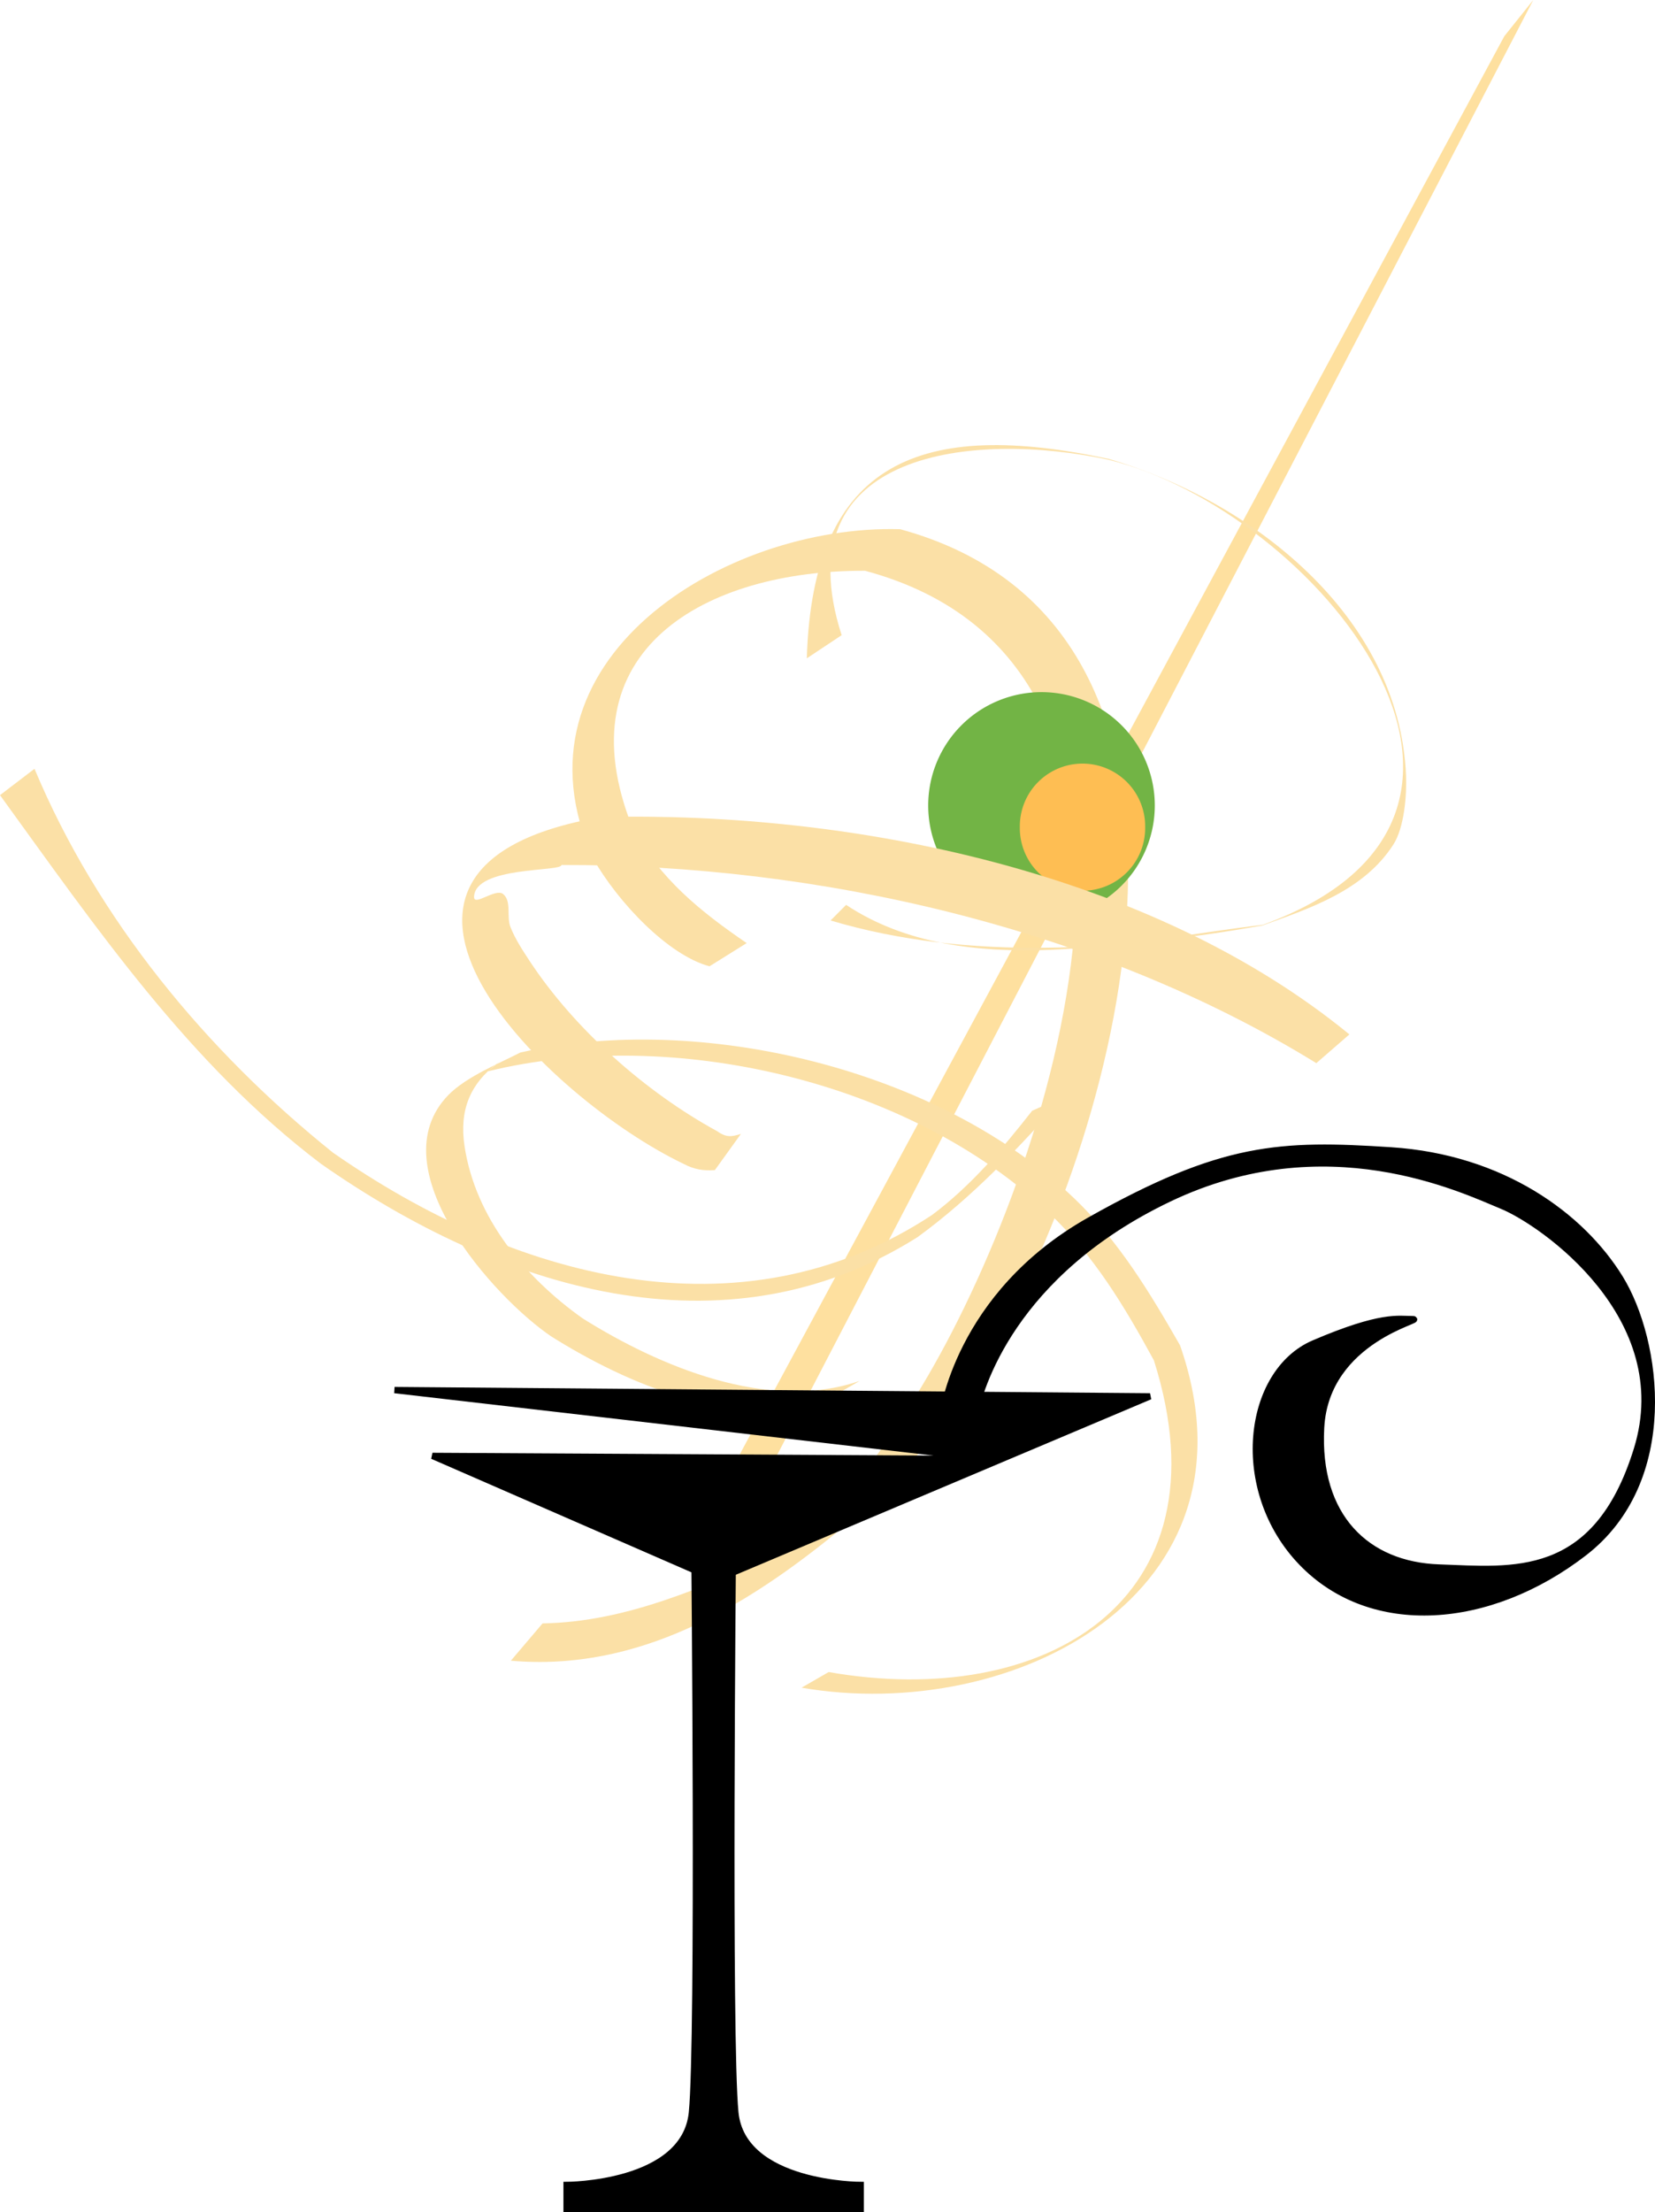 <svg xmlns="http://www.w3.org/2000/svg" xmlns:xlink="http://www.w3.org/1999/xlink" viewBox="0 0 263.3 351.8" version="1.0"><path d="M239.33 5.753l-126.18 233.95 5.37 1.53L243.93.003l-4.6 5.752z" fill-rule="evenodd" fill="#fee09f"/><path d="M112.88 153.67c-6.62-1.78-14.56-10.19-18.491-17.09-14.343-31.47 20.781-53.231 48.821-52.424 56.3 15.388 35.51 94.864 14.29 130.79-9.24 15.65-11.31 16.17-23.62 28.12-15.2 12.53-32.38 22.81-52.605 21.03l5.04-5.93c13.518-.24 25.245-5.79 37.485-10.86 12.13-11.56 13.66-11.6 22.9-26.94 20.39-33.89 47.13-114.5-9.08-129.6-25.28-.1-48.359 12.56-36.96 40.95 4.28 8.02 10.86 13.3 18.13 18.26l-5.91 3.69z" fill="#fbe0a6"/><path d="M183.72 128.093a18.025 18.025 0 11-36.05 0 18.025 18.025 0 1136.05 0z" fill="#72b445"/><path d="M182.188 131.546a9.971 9.971 0 11-19.94 0 9.971 9.971 0 1119.94 0z" fill="#febe53"/><g fill="#fbe0a6"><path d="M130.77 223.07c-14.52 4.01-30.89-2.91-43.04-10.52-9.1-6.14-27.7-26.8-16.4-38.41 2.91-2.98 8.5-5.21 11.45-6.76 28.7-6.47 66.56 2.6 88.13 23.2 7.06 6.75 12.04 14.99 16.83 23.37 13.77 39.36-26.45 60.26-60.22 54.44l4.32-2.49c33.9 5.98 63.96-10.99 51.74-49.56-4.67-8.57-9.5-16.64-16.68-23.44-22.19-21.03-60-29.75-89.32-22.52.56-.47 2.23-1.83 1.66-1.4-4.51 3.42-6.18 7.62-5.34 13.26 1.72 11.45 9.66 20.94 18.81 27.43 12.19 7.63 29.53 14.97 44.06 9.93l-6 3.47z"/><path d="M209.42 169.07c-34.97-21.54-79.33-31.64-120.1-31.51.07 1.11-13.78.15-13.9 5.08-.03 1.55 3.43-1.45 4.63-.46 1.38 1.14.5 3.59 1.16 5.25.77 1.94 1.94 3.7 3.08 5.44 7.16 10.83 18.38 20.78 29.8 27.02 1.53 1.07 2.33.87 3.78.44l-4.14 5.75c-1.76.14-3.32-.11-4.93-.97-21.63-10.31-59.72-47.21-13.11-55.18 39.99-.91 87.29 8.62 118.99 34.57l-5.26 4.57z"/><path d="M128.36 104.69c.93-31.57 18.38-38.07 48.07-31.7 22.5 6.6 46.19 24.81 47.26 50.34.13 3.08-.26 8.26-2.03 11-4.72 7.32-13.23 10.1-20.86 12.86-22.34 3.9-46.56 5.78-68.66-.81l2.47-2.48c18.73 12.41 45.77 5.59 66.27 3.18 48.21-17.49 8.22-65.9-24.55-73.98-21.07-4.52-51.97-1.69-42.43 27.91l-5.54 3.68zM5.49 122.26c10.02 23.95 27.36 44.91 47.48 61.04 28.52 19.88 64.69 30.06 95.32 9.91 6.16-4.61 11.2-10.54 15.92-16.57l5.16-2.3c-7.18 8.09-14.62 16.01-23.41 22.41-30.94 19.49-66.61 8.13-94.92-11.69C30.05 169.14 15.32 147.57 0 126.45l5.49-4.19z"/></g><g transform="translate(-172.95 -141.13)"><path d="M235.72 362.19l94.87 10.97-88.84-.5 45.13 19.68 69.03-29.15-120.19-1z" fill-rule="evenodd" stroke="#000"/><path id="a" d="M286.48 386.97v105.46h-23.39v-3.83s18.79 0 19.94-11.51c1.15-11.5.39-90.12.39-90.12h3.06z" fill-rule="evenodd" stroke="#000" stroke-width="1" fill="#000"/><use xlink:href="#a" transform="matrix(-1 0 0 1 572.97 0)" height="1052.362" width="744.094"/></g><path d="M149.97 225.12s2.3-19.17 23.39-31.06c21.1-11.89 30.3-12.27 47.94-11.12s30.3 10.35 36.44 20.32c6.13 9.97 9.2 32.22-5.76 43.72-14.95 11.51-33.74 13.04-44.87 1.54-11.12-11.51-8.82-30.3 1.92-34.9s13.42-3.84 15.72-3.84c2.31 0-13.8 3.07-14.57 17.26s7.29 21.86 18.79 22.24c11.51.39 24.93 2.31 31.45-18.79 6.52-21.09-14.96-36.05-21.48-38.73-6.51-2.69-27.99-13.04-52.92-1.15s-30.3 30.29-31.06 34.9c-.77 4.6-4.99-.77-4.99-.39z" fill-rule="evenodd" stroke="#000"/></svg>